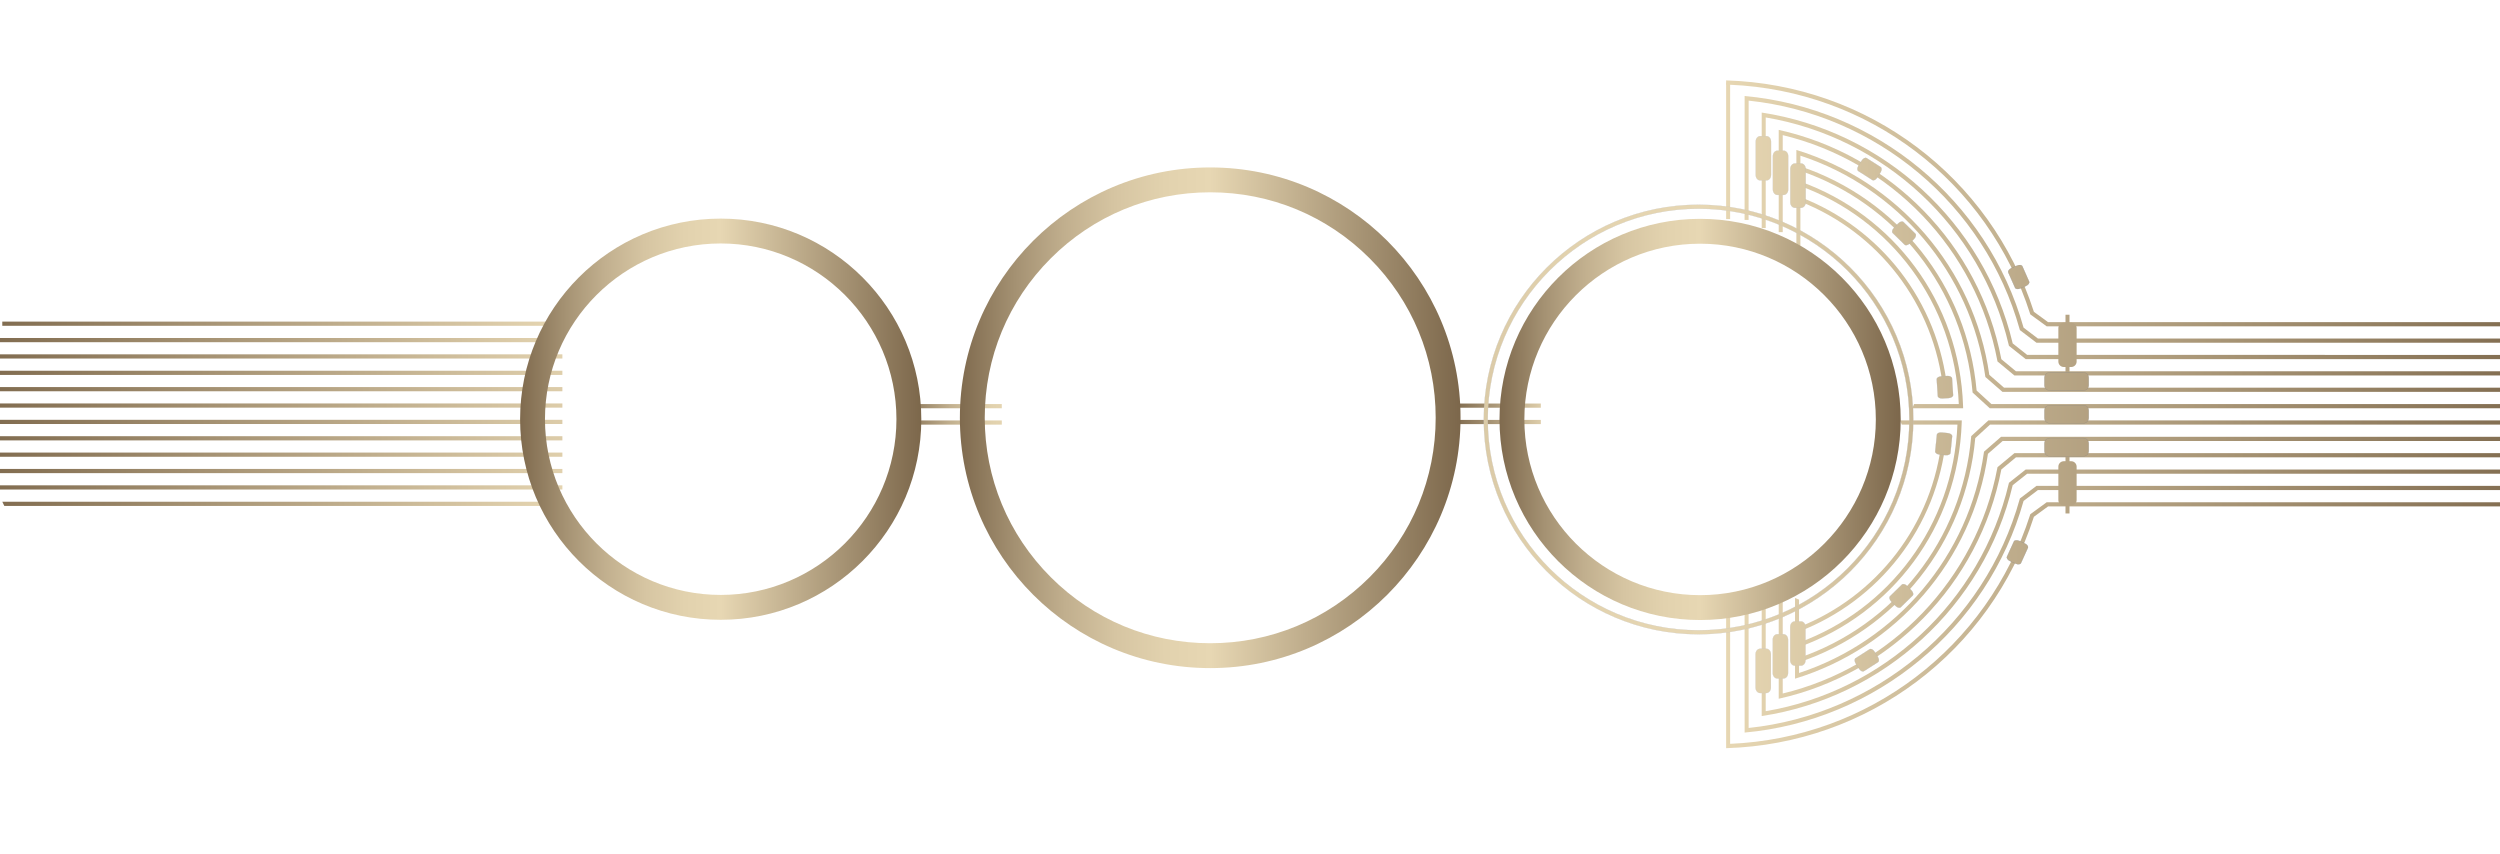 <?xml version="1.0" encoding="UTF-8"?>
<svg id="Vrstva_1" data-name="Vrstva 1" xmlns="http://www.w3.org/2000/svg" xmlns:xlink="http://www.w3.org/1999/xlink" viewBox="0 0 3016 1030">
  <defs>
    <style>
      .cls-1 {
        fill: url(#champagne_gold-9);
      }

      .cls-2 {
        fill: url(#champagne_gold-8);
      }

      .cls-3 {
        fill: url(#champagne_gold-40);
      }

      .cls-3, .cls-4, .cls-5, .cls-6, .cls-7, .cls-8, .cls-9, .cls-10, .cls-11, .cls-12, .cls-13, .cls-14, .cls-15, .cls-16, .cls-17, .cls-18, .cls-19, .cls-20 {
        stroke-miterlimit: 10;
        stroke-width: .25px;
      }

      .cls-3, .cls-7, .cls-8, .cls-10, .cls-11, .cls-18 {
        stroke: #aaa;
      }

      .cls-21 {
        fill: url(#champagne_gold-22);
      }

      .cls-22 {
        fill: url(#champagne_gold-2);
      }

      .cls-23 {
        fill: url(#champagne_gold-43);
      }

      .cls-24 {
        fill: url(#champagne_gold-10);
      }

      .cls-25 {
        fill: url(#champagne_gold-14);
      }

      .cls-4 {
        fill: url(#champagne_gold-37);
      }

      .cls-4, .cls-13, .cls-17 {
        stroke: #c5c3c2;
      }

      .cls-26 {
        fill: url(#champagne_gold-49);
        filter: url(#drop-shadow-2);
      }

      .cls-5 {
        fill: url(#champagne_gold-41);
      }

      .cls-5, .cls-14 {
        stroke: #7f7f80;
      }

      .cls-6 {
        fill: url(#champagne_gold-31);
      }

      .cls-6, .cls-19, .cls-20 {
        stroke: #c4c3c2;
      }

      .cls-27 {
        fill: url(#champagne_gold-23);
      }

      .cls-7 {
        fill: url(#champagne_gold-34);
      }

      .cls-28 {
        fill: url(#champagne_gold-6);
      }

      .cls-29 {
        fill: url(#champagne_gold-7);
      }

      .cls-8 {
        fill: url(#champagne_gold-48);
      }

      .cls-9 {
        fill: url(#champagne_gold-32);
        stroke: #b7b7b7;
      }

      .cls-30 {
        fill: url(#champagne_gold-29);
      }

      .cls-10 {
        fill: url(#champagne_gold-27);
      }

      .cls-31 {
        fill: url(#champagne_gold-28);
      }

      .cls-32 {
        fill: url(#champagne_gold-16);
      }

      .cls-33 {
        fill: url(#champagne_gold-25);
      }

      .cls-34 {
        fill: url(#champagne_gold-19);
      }

      .cls-11 {
        fill: url(#champagne_gold-33);
      }

      .cls-12 {
        fill: url(#champagne_gold-47);
      }

      .cls-12, .cls-15, .cls-16 {
        stroke: #7f7f7f;
      }

      .cls-35 {
        fill: url(#champagne_gold-12);
      }

      .cls-36 {
        fill: url(#champagne_gold-50);
        filter: url(#drop-shadow-3);
      }

      .cls-37 {
        fill: url(#champagne_gold-17);
      }

      .cls-38 {
        fill: url(#champagne_gold-3);
      }

      .cls-13 {
        fill: url(#champagne_gold-35);
      }

      .cls-39 {
        fill: url(#champagne_gold-5);
      }

      .cls-14 {
        fill: url(#champagne_gold-38);
      }

      .cls-15 {
        fill: url(#champagne_gold-46);
      }

      .cls-40 {
        fill: url(#champagne_gold-24);
      }

      .cls-41 {
        fill: url(#champagne_gold);
      }

      .cls-42 {
        fill: url(#champagne_gold-20);
      }

      .cls-43 {
        fill: url(#champagne_gold-26);
      }

      .cls-44 {
        fill: url(#champagne_gold-11);
      }

      .cls-16 {
        fill: url(#champagne_gold-45);
      }

      .cls-45 {
        fill: url(#champagne_gold-21);
      }

      .cls-46 {
        fill: url(#champagne_gold-51);
        filter: url(#drop-shadow-4);
      }

      .cls-47 {
        fill: url(#champagne_gold-13);
      }

      .cls-17 {
        fill: url(#champagne_gold-36);
      }

      .cls-48 {
        fill: url(#champagne_gold-18);
      }

      .cls-18 {
        fill: url(#champagne_gold-39);
      }

      .cls-49 {
        fill: url(#champagne_gold-4);
      }

      .cls-19 {
        fill: url(#champagne_gold-44);
        filter: url(#drop-shadow-1);
      }

      .cls-50 {
        fill: url(#champagne_gold-42);
      }

      .cls-20 {
        fill: url(#champagne_gold-30);
      }

      .cls-51 {
        fill: url(#champagne_gold-15);
      }
    </style>
    <linearGradient id="champagne_gold" data-name="champagne gold" x1="1090.03" y1="491.07" x2="1355.02" y2="486.81" gradientUnits="userSpaceOnUse">
      <stop offset="0" stop-color="#7c674b"/>
      <stop offset="0" stop-color="#7f6a4e"/>
      <stop offset=".11" stop-color="#a49172"/>
      <stop offset=".21" stop-color="#c1af8e"/>
      <stop offset=".31" stop-color="#d6c5a2"/>
      <stop offset=".41" stop-color="#e2d2ae"/>
      <stop offset=".5" stop-color="#e7d7b3"/>
      <stop offset="1" stop-color="#7c674b"/>
    </linearGradient>
    <linearGradient id="champagne_gold-2" data-name="champagne gold" x1="1090.34" y1="510.83" x2="1355.34" y2="506.57" xlink:href="#champagne_gold"/>
    <linearGradient id="champagne_gold-3" data-name="champagne gold" x1="-754.98" y1="1398.74" x2="-519.09" y2="1398.47" gradientTransform="translate(1232.97 1887.88) rotate(-180)" xlink:href="#champagne_gold"/>
    <linearGradient id="champagne_gold-4" data-name="champagne gold" x1="-755.88" y1="1378.97" x2="-518.35" y2="1378.7" gradientTransform="translate(1232.97 1887.88) rotate(-180)" xlink:href="#champagne_gold"/>
    <linearGradient id="champagne_gold-5" data-name="champagne gold" x1="-165.55" y1="1498.54" x2="1270.13" y2="1496.91" gradientTransform="translate(1232.97 1887.88) rotate(-180)" xlink:href="#champagne_gold"/>
    <linearGradient id="champagne_gold-6" data-name="champagne gold" x1="-203.75" y1="1478.83" x2="1272.02" y2="1477.16" gradientTransform="translate(1232.97 1887.88) rotate(-180)" xlink:href="#champagne_gold"/>
    <linearGradient id="champagne_gold-7" data-name="champagne gold" x1="-240.61" y1="1459.15" x2="1273.54" y2="1457.44" gradientTransform="translate(1232.97 1887.88) rotate(-180)" xlink:href="#champagne_gold"/>
    <linearGradient id="champagne_gold-8" data-name="champagne gold" x1="-280.4" y1="1439.44" x2="1276.09" y2="1437.68" gradientTransform="translate(1232.97 1887.88) rotate(-180)" xlink:href="#champagne_gold"/>
    <linearGradient id="champagne_gold-9" data-name="champagne gold" x1="-316.3" y1="1419.76" x2="1275" y2="1417.96" gradientTransform="translate(1232.97 1887.88) rotate(-180)" xlink:href="#champagne_gold"/>
    <linearGradient id="champagne_gold-10" data-name="champagne gold" x1="-317.19" y1="1400" x2="1275.74" y2="1398.19" gradientTransform="translate(1232.97 1887.88) rotate(-180)" xlink:href="#champagne_gold"/>
    <linearGradient id="champagne_gold-11" data-name="champagne gold" x1="-320.93" y1="1360.49" x2="1275.29" y2="1358.68" gradientTransform="translate(1232.97 1887.88) rotate(-180)" xlink:href="#champagne_gold"/>
    <linearGradient id="champagne_gold-12" data-name="champagne gold" x1="-321.82" y1="1380.26" x2="1276.03" y2="1378.45" gradientTransform="translate(1232.97 1887.88) rotate(-180)" xlink:href="#champagne_gold"/>
    <linearGradient id="champagne_gold-13" data-name="champagne gold" x1="-280.02" y1="1340.7" x2="1274.74" y2="1338.94" gradientTransform="translate(1232.97 1887.88) rotate(-180)" xlink:href="#champagne_gold"/>
    <linearGradient id="champagne_gold-14" data-name="champagne gold" x1="-241.67" y1="1320.89" x2="1273.43" y2="1319.17" gradientTransform="translate(1232.97 1887.88) rotate(-180)" xlink:href="#champagne_gold"/>
    <linearGradient id="champagne_gold-15" data-name="champagne gold" x1="-204.67" y1="1301.09" x2="1271.87" y2="1299.42" gradientTransform="translate(1232.97 1887.88) rotate(-180)" xlink:href="#champagne_gold"/>
    <linearGradient id="champagne_gold-16" data-name="champagne gold" x1="-166.52" y1="1281.28" x2="1269.95" y2="1279.65" gradientTransform="translate(1232.97 1887.88) rotate(-180)" xlink:href="#champagne_gold"/>
    <linearGradient id="champagne_gold-17" data-name="champagne gold" x1="1065.16" y1="755.63" x2="3093.02" y2="753.34" xlink:href="#champagne_gold"/>
    <linearGradient id="champagne_gold-18" data-name="champagne gold" x1="1060.32" y1="736.34" x2="3092.65" y2="734.04" xlink:href="#champagne_gold"/>
    <linearGradient id="champagne_gold-19" data-name="champagne gold" x1="1055.61" y1="716.53" x2="3092.33" y2="714.23" xlink:href="#champagne_gold"/>
    <linearGradient id="champagne_gold-20" data-name="champagne gold" x1="1049.09" y1="696.21" x2="3093.41" y2="693.89" xlink:href="#champagne_gold"/>
    <linearGradient id="champagne_gold-21" data-name="champagne gold" x1="1045.26" y1="664.31" x2="3092.12" y2="661.99" xlink:href="#champagne_gold"/>
    <linearGradient id="champagne_gold-22" data-name="champagne gold" x1="1168.34" y1="711.9" x2="2990.38" y2="709.84" xlink:href="#champagne_gold"/>
    <linearGradient id="champagne_gold-23" data-name="champagne gold" x1="1167.65" y1="101.97" x2="2989.69" y2="99.91" xlink:href="#champagne_gold"/>
    <linearGradient id="champagne_gold-24" data-name="champagne gold" x1="1064.45" y1="247.04" x2="3092.42" y2="244.74" xlink:href="#champagne_gold"/>
    <linearGradient id="champagne_gold-25" data-name="champagne gold" x1="1059.66" y1="266.37" x2="3092.09" y2="264.06" xlink:href="#champagne_gold"/>
    <linearGradient id="champagne_gold-26" data-name="champagne gold" x1="1054.97" y1="286.26" x2="3091.83" y2="283.95" xlink:href="#champagne_gold"/>
    <linearGradient id="champagne_gold-27" data-name="champagne gold" x1="1168.14" y1="536.78" x2="2990.18" y2="534.72" xlink:href="#champagne_gold"/>
    <linearGradient id="champagne_gold-28" data-name="champagne gold" x1="1049.98" y1="306.6" x2="3091.68" y2="304.29" xlink:href="#champagne_gold"/>
    <linearGradient id="champagne_gold-29" data-name="champagne gold" x1="1044.53" y1="338.49" x2="3091.55" y2="336.17" xlink:href="#champagne_gold"/>
    <linearGradient id="champagne_gold-30" data-name="champagne gold" x1="1167.75" y1="192.02" x2="2989.79" y2="189.96" xlink:href="#champagne_gold"/>
    <linearGradient id="champagne_gold-31" data-name="champagne gold" x1="1167.77" y1="209.58" x2="2989.81" y2="207.52" xlink:href="#champagne_gold"/>
    <linearGradient id="champagne_gold-32" data-name="champagne gold" x1="1167.79" y1="225.08" x2="2989.83" y2="223.02" xlink:href="#champagne_gold"/>
    <linearGradient id="champagne_gold-33" data-name="champagne gold" x1="1168.35" y1="720.19" x2="2990.39" y2="718.12" xlink:href="#champagne_gold"/>
    <linearGradient id="champagne_gold-34" data-name="champagne gold" x1="1168.44" y1="797.68" x2="2990.48" y2="795.62" xlink:href="#champagne_gold"/>
    <linearGradient id="champagne_gold-35" data-name="champagne gold" x1="1168.45" y1="810.45" x2="2990.49" y2="808.39" xlink:href="#champagne_gold"/>
    <linearGradient id="champagne_gold-36" data-name="champagne gold" x1="1168.43" y1="792.93" x2="2990.47" y2="790.87" xlink:href="#champagne_gold"/>
    <linearGradient id="champagne_gold-37" data-name="champagne gold" x1="1168.41" y1="777.48" x2="2990.45" y2="775.42" xlink:href="#champagne_gold"/>
    <linearGradient id="champagne_gold-38" data-name="champagne gold" x1="1167.31" y1="697.16" x2="2989.35" y2="695.09" gradientTransform="translate(-39.97 134.21) rotate(-3.82)" xlink:href="#champagne_gold"/>
    <linearGradient id="champagne_gold-39" data-name="champagne gold" x1="1167.85" y1="282.8" x2="2989.89" y2="280.73" xlink:href="#champagne_gold"/>
    <linearGradient id="champagne_gold-40" data-name="champagne gold" x1="1167.77" y1="205.21" x2="2989.8" y2="203.14" xlink:href="#champagne_gold"/>
    <linearGradient id="champagne_gold-41" data-name="champagne gold" x1="1163.59" y1="301.44" x2="2985.63" y2="299.38" gradientTransform="translate(33.14 -153.28) rotate(4.44)" xlink:href="#champagne_gold"/>
    <linearGradient id="champagne_gold-42" data-name="champagne gold" x1="1168.01" y1="417.55" x2="2990.05" y2="415.48" xlink:href="#champagne_gold"/>
    <linearGradient id="champagne_gold-43" data-name="champagne gold" x1="1168.2" y1="584.64" x2="2990.23" y2="582.58" xlink:href="#champagne_gold"/>
    <linearGradient id="champagne_gold-44" data-name="champagne gold" x1="1168.1" y1="501.11" x2="2990.14" y2="499.04" xlink:href="#champagne_gold"/>
    <filter id="drop-shadow-1" x="1771" y="228" width="558.37" height="556" filterUnits="userSpaceOnUse">
      <feOffset dx="-21" dy="6"/>
      <feGaussianBlur result="blur" stdDeviation="6"/>
      <feFlood flood-color="#000" flood-opacity=".23"/>
      <feComposite in2="blur" operator="in"/>
      <feComposite in="SourceGraphic"/>
    </filter>
    <linearGradient id="champagne_gold-45" data-name="champagne gold" x1="1168.1" y1="501.21" x2="2990.14" y2="499.15" xlink:href="#champagne_gold"/>
    <linearGradient id="champagne_gold-46" data-name="champagne gold" x1="1168.15" y1="540.98" x2="2990.18" y2="538.92" xlink:href="#champagne_gold"/>
    <linearGradient id="champagne_gold-47" data-name="champagne gold" x1="1168.06" y1="461.7" x2="2990.09" y2="459.64" xlink:href="#champagne_gold"/>
    <linearGradient id="champagne_gold-48" data-name="champagne gold" x1="1168.06" y1="468.45" x2="2990.1" y2="466.39" xlink:href="#champagne_gold"/>
    <linearGradient id="champagne_gold-49" data-name="champagne gold" x1="1830" y1="500.27" x2="2314" y2="499.73" xlink:href="#champagne_gold"/>
    <filter id="drop-shadow-2" x="1791" y="246" width="523" height="520" filterUnits="userSpaceOnUse">
      <feOffset dx="-21" dy="6"/>
      <feGaussianBlur result="blur-2" stdDeviation="6"/>
      <feFlood flood-color="#000" flood-opacity=".23"/>
      <feComposite in2="blur-2" operator="in"/>
      <feComposite in="SourceGraphic"/>
    </filter>
    <linearGradient id="champagne_gold-50" data-name="champagne gold" x1="1179" y1="498.34" x2="1783" y2="497.66" xlink:href="#champagne_gold"/>
    <filter id="drop-shadow-3" x="1140" y="184" width="643" height="640" filterUnits="userSpaceOnUse">
      <feOffset dx="-21" dy="6"/>
      <feGaussianBlur result="blur-3" stdDeviation="6"/>
      <feFlood flood-color="#000" flood-opacity=".23"/>
      <feComposite in2="blur-3" operator="in"/>
      <feComposite in="SourceGraphic"/>
    </filter>
    <linearGradient id="champagne_gold-51" data-name="champagne gold" x1="648.46" y1="500" x2="1132.46" y2="499.45" xlink:href="#champagne_gold"/>
    <filter id="drop-shadow-4" x="609" y="245" width="523.46" height="521" filterUnits="userSpaceOnUse">
      <feOffset dx="-21" dy="6"/>
      <feGaussianBlur result="blur-4" stdDeviation="6"/>
      <feFlood flood-color="#000" flood-opacity=".23"/>
      <feComposite in2="blur-4" operator="in"/>
      <feComposite in="SourceGraphic"/>
    </filter>
  </defs>
  <g>
    <polygon class="cls-41" points="1208.56 487.44 1106.93 487.46 1106.93 492.52 1208.56 492.51 1208.56 487.44"/>
    <rect class="cls-22" x="1106.23" y="507.22" width="102.34" height="5.06"/>
  </g>
  <g>
    <polygon class="cls-38" points="1858.85 486.8 1757.22 486.82 1757.22 491.88 1858.85 491.87 1858.85 486.8"/>
    <rect class="cls-49" x="1756.52" y="506.58" width="102.34" height="5.06"/>
  </g>
  <polygon class="cls-39" points="678.46 393.07 678.46 388.01 2.76 388.01 2.76 393.06 678.46 393.07"/>
  <rect class="cls-28" x="-1.4" y="407.76" width="679.85" height="5.07"/>
  <polygon class="cls-29" points="678.46 432.53 678.46 427.46 -4.73 427.48 -4.73 432.55 678.46 432.53"/>
  <polygon class="cls-2" points="678.46 452.31 678.46 447.24 -7.17 447.23 -8.38 452.29 678.46 452.31"/>
  <g>
    <polygon class="cls-1" points="678.46 466.94 -7.18 466.96 -7.18 472.02 678.46 472.01 678.46 466.94"/>
    <rect class="cls-24" x="-7.88" y="486.72" width="686.34" height="5.06"/>
  </g>
  <g>
    <polygon class="cls-44" points="-8.81 531.29 678.46 531.31 678.46 526.24 -8.81 526.22 -8.81 531.29"/>
    <rect class="cls-35" x="-9.51" y="506.46" width="687.97" height="5.06"/>
  </g>
  <rect class="cls-47" x="-7.17" y="545.98" width="685.63" height="5.06"/>
  <polygon class="cls-25" points="678.46 570.82 678.46 565.75 -4.74 565.73 -4.74 570.8 678.46 570.82"/>
  <rect class="cls-51" x="-1.4" y="585.5" width="679.85" height="5.07"/>
  <polygon class="cls-32" points="678.46 605.26 2.76 605.27 5.18 610.32 678.46 610.32 678.46 605.26"/>
  <path class="cls-37" d="M3036.46,610.96v-5.05h-567.34s-19.76,14.43-19.76,14.43l-.25.79c-51.13,159.97-195.26,269.16-361.88,276.23v-162.05h-4.84v167.3c170.6-5.13,318.74-115.98,371.3-279.16l17.1-12.5h565.69Z"/>
  <path class="cls-48" d="M3040.62,591.21v-5.07h-583.82l-19.99,15.22-.24.82c-42.04,150.93-173.39,259.89-327.01,276.03l-.06-139.94h-4.84l.06,145.51c157.68-14.32,293.17-125.14,336.52-279.43l17.29-13.14h582.1Z"/>
  <path class="cls-34" d="M3043.95,571.48v-5.06h-600.16s-20.21,16.03-20.21,16.03l-.19.86c-33.66,143.03-150.98,250.72-293.24,274.65v-133.41h-4.84v139.3c146.51-22.26,267.99-132.01,302.81-278.51l17.44-13.83,598.4-.02Z"/>
  <path class="cls-42" d="M3046.39,551.74l1.21-5.06h-617.41s-20.41,16.92-20.41,16.92l-.16.9c-25.51,134.83-128.66,240.78-258.94,272.14v-116.99h-4.84v123.31c134.72-29.9,242.03-138.17,268.58-276.62l17.61-14.6h614.37Z"/>
  <path class="cls-45" d="M2294.31,512.24h67.15c-5.04,122.01-82.86,223.32-191.1,263v-13.31c95.9-37.1,166.55-125.2,177.54-233.32l-5.04-.51c-10.72,105.48-79.25,191.56-172.5,228.39v-33.13l-4.84-2v97.39c121.8-37.16,214.33-142.49,232.75-271.29l17.71-15.44,630.41-.02v-5.06h-632.29s-20.57,17.93-20.57,17.93l-.15.94c-17.5,125.02-105.91,227.72-223.01,266.07v-12.9c116.77-39.32,201.15-143.76,212.59-270.44l17.81-16.31h646.33v-5.06h-648.3l-20.71,18.96-.08.98c-10.85,124.5-93.27,227.31-207.64,266.52v-13c111.81-40.19,192.15-144.89,196.25-270.84l.08-2.62h-74.48"/>
  <path class="cls-21" d="M2142.74,718.12l8.03-8.29v-6.38c-2.05,5.07-5.02,10.02-8.03,14.67Z"/>
  <path class="cls-27" d="M2087.23,99.62v2.63c-1.61-.07-3.22-.13-4.84-.18v-2.45h4.84Z"/>
  <path class="cls-40" d="M3034.04,388.65l2.42,5.05h-567.34s-19.76-14.43-19.76-14.43l-.25-.79c-51.13-159.97-195.26-269.16-361.88-276.23v162.05h-4.84V96.99c170.6,5.13,318.74,115.98,371.3,279.16l17.1,12.5h563.26Z"/>
  <path class="cls-33" d="M3040.62,408.4v5.07h-583.82l-19.99-15.22-.24-.82c-42.04-150.93-173.39-259.89-327.01-276.03l-.06,143.94h-4.84l.06-149.51c157.68,14.32,293.17,125.14,336.52,279.43l17.29,13.14h582.1Z"/>
  <path class="cls-43" d="M3043.96,428.17v5.06h-600.16s-20.21-16.03-20.21-16.03l-.19-.86c-33.66-143.03-150.98-250.72-293.24-274.65v133.41h-4.84v-139.3c146.51,22.26,267.99,132.01,302.81,278.51l17.44,13.83,598.4.02Z"/>
  <path class="cls-10" d="M2334.63,544.55l2.02-20.06c.18-1.8,2.78-3.02,5.82-2.72l7.43.75c3.03.3,5.34,2.02,5.16,3.82l-2.02,20.06c-.18,1.81-2.79,3.02-5.82,2.72l-7.43-.75c-3.04-.31-5.34-2.01-5.16-3.82Z"/>
  <path class="cls-31" d="M3046.39,447.92v5.06h-616.2s-20.41-16.92-20.41-16.92l-.16-.9c-25.51-134.83-128.66-240.78-258.94-272.14v116.99h-4.84v-123.31c134.72,29.9,242.03,138.17,268.58,276.62l17.61,14.6h614.37Z"/>
  <path class="cls-30" d="M2309.11,487.44h53.98c-5.04-122.01-82.86-223.32-191.1-263v13.31c95.9,37.1,166.55,125.2,177.54,233.32l-5.04.51c-10.72-105.48-79.25-191.56-172.5-228.39v60.55h-4.84v-122.82c121.8,37.16,214.33,142.49,232.75,271.29l17.71,15.44,630.41.02v5.06h-632.29s-20.57-17.93-20.57-17.93l-.15-.94c-17.5-125.02-105.91-227.72-223.01-266.07v12.9c116.77,39.32,201.15,143.76,212.59,270.44l17.81,16.31h646.33v5.06h-648.3l-20.71-18.96-.08-.98c-10.85-124.5-93.27-227.31-207.64-266.52v13c111.81,40.19,192.15,144.89,196.25,270.84l.08,2.62h-61.31"/>
  <path class="cls-20" d="M2118.08,211.09v-40.32c0-3.62,2.47-6.57,5.52-6.57h7.46c3.05,0,5.52,2.94,5.52,6.57v40.32c0,3.63-2.47,6.57-5.52,6.57h-7.46c-3.05,0-5.52-2.94-5.52-6.57Z"/>
  <path class="cls-6" d="M2138.8,228.63v-40.32c0-3.62,2.47-6.57,5.52-6.57h7.46c3.05,0,5.52,2.94,5.52,6.57v40.32c0,3.63-2.47,6.57-5.52,6.57h-7.46c-3.05,0-5.52-2.94-5.52-6.57Z"/>
  <path class="cls-9" d="M2159.87,244.11v-40.32c0-3.62,2.47-6.57,5.52-6.57h7.46c3.05,0,5.52,2.94,5.52,6.57v40.32c0,3.63-2.47,6.57-5.52,6.57h-7.46c-3.05,0-5.52-2.94-5.52-6.57Z"/>
  <path class="cls-11" d="M2280.08,719.36l14.4-14.11c1.29-1.27,4.07-.54,6.21,1.64l5.22,5.33c2.13,2.18,2.81,4.97,1.52,6.24l-14.4,14.11c-1.3,1.27-4.08.53-6.21-1.64l-5.22-5.33c-2.14-2.18-2.81-4.97-1.52-6.24Z"/>
  <path class="cls-7" d="M2238.61,794.08l17-10.84c1.53-.97,4.1.31,5.74,2.89l4.01,6.29c1.64,2.57,1.73,5.44.2,6.42l-17,10.84c-1.53.98-4.1-.32-5.74-2.89l-4.01-6.29c-1.64-2.57-1.73-5.44-.2-6.42Z"/>
  <path class="cls-13" d="M2117.91,789.2v40.32c0,3.62,2.47,6.57,5.52,6.57h7.46c3.05,0,5.52-2.94,5.52-6.57v-40.32c0-3.63-2.47-6.57-5.52-6.57h-7.46c-3.05,0-5.52,2.94-5.52,6.57Z"/>
  <path class="cls-17" d="M2138.63,771.66v40.32c0,3.62,2.47,6.57,5.52,6.57h7.46c3.05,0,5.52-2.94,5.52-6.57v-40.32c0-3.63-2.47-6.57-5.52-6.57h-7.46c-3.05,0-5.52,2.94-5.52,6.57Z"/>
  <path class="cls-4" d="M2159.7,756.19v40.32c0,3.62,2.47,6.57,5.52,6.57h7.46c3.05,0,5.52-2.94,5.52-6.57v-40.32c0-3.63-2.47-6.57-5.52-6.57h-7.46c-3.05,0-5.52,2.94-5.52,6.57Z"/>
  <path class="cls-14" d="M2446.42,660.92l-8.35,18.35c-.75,1.65-3.6,1.97-6.38.7l-6.79-3.09c-2.77-1.26-4.41-3.62-3.66-5.27l8.35-18.35c.75-1.65,3.61-1.97,6.38-.7l6.79,3.09c2.78,1.26,4.42,3.62,3.66,5.27Z"/>
  <path class="cls-18" d="M2283.35,281.07l14.4,14.11c1.29,1.27,4.07.54,6.21-1.64l5.22-5.33c2.13-2.18,2.81-4.97,1.52-6.24l-14.4-14.11c-1.3-1.27-4.08-.53-6.21,1.64l-5.22,5.33c-2.14,2.18-2.81,4.97-1.52,6.24Z"/>
  <path class="cls-3" d="M2241.88,206.35l17,10.84c1.53.97,4.1-.31,5.74-2.89l4.01-6.29c1.64-2.57,1.73-5.44.2-6.42l-17-10.84c-1.53-.98-4.1.32-5.74,2.89l-4.01,6.29c-1.64,2.57-1.73,5.44-.2,6.42Z"/>
  <path class="cls-5" d="M2447.91,339.67l-8.15-18.44c-.73-1.66-3.58-2.01-6.38-.77l-6.83,3.02c-2.79,1.23-4.45,3.58-3.72,5.23l8.15,18.44c.73,1.66,3.59,2,6.38.77l6.83-3.02c2.79-1.23,4.45-3.57,3.72-5.23Z"/>
  <path class="cls-50" d="M2505.24,395.87v40.33c0,3.63-2.95,6.56-6.57,6.56h-2.02v9.6h-4.84v-9.6h-2.03c-3.63,0-6.58-2.93-6.58-6.56v-40.33c0-3.62,2.94-6.56,6.58-6.56h2.03v-9.59h4.84v9.59h2.02c3.62,0,6.57,2.94,6.57,6.56Z"/>
  <path class="cls-23" d="M2505.24,562.97v40.33c0,3.63-2.95,6.56-6.57,6.56h-2.02v9.6h-4.84v-9.6h-2.03c-3.63,0-6.58-2.93-6.58-6.56v-40.33c0-3.62,2.94-6.56,6.58-6.56h2.03v-9.59h4.84v9.59h2.02c3.62,0,6.57,2.94,6.57,6.56Z"/>
  <path class="cls-19" d="M2070.12,240.96c-142.88,0-259.12,116.24-259.12,259.12s116.24,259.12,259.12,259.12,259.12-116.24,259.12-259.12-116.24-259.12-259.12-259.12ZM2070.12,754.36c-140.21,0-254.28-114.07-254.28-254.28s114.07-254.28,254.28-254.28,254.28,114.07,254.28,254.28-114.07,254.28-254.28,254.28Z"/>
  <path class="cls-16" d="M2513.29,510.73h-40.33c-3.64,0-6.58-2.94-6.58-6.56v-8.9c0-3.63,2.94-6.58,6.58-6.58h40.33c3.62,0,6.56,2.94,6.56,6.58v8.9c0,3.62-2.94,6.56-6.56,6.56Z"/>
  <path class="cls-15" d="M2513.29,550.5h-40.33c-3.64,0-6.58-2.94-6.58-6.56v-8.9c0-3.63,2.94-6.58,6.58-6.58h40.33c3.62,0,6.56,2.94,6.56,6.58v8.9c0,3.62-2.94,6.56-6.56,6.56Z"/>
  <path class="cls-12" d="M2513.29,471.22h-40.33c-3.64,0-6.58-2.94-6.58-6.57v-8.9c0-3.62,2.94-6.57,6.58-6.57h40.33c3.62,0,6.56,2.94,6.56,6.57v8.9c0,3.63-2.94,6.57-6.56,6.57Z"/>
  <path class="cls-8" d="M2337.75,477.78l-1.3-20.12c-.12-1.81,2.25-3.44,5.29-3.63l7.45-.48c3.04-.2,5.6,1.11,5.72,2.92l1.3,20.12c.12,1.81-2.26,3.44-5.29,3.63l-7.45.48c-3.05.2-5.6-1.11-5.72-2.92Z"/>
  <path class="cls-26" d="M2072,258c-133.65,0-242,108.35-242,242s108.35,242,242,242,242-108.35,242-242-108.35-242-242-242ZM2072,712c-116.9,0-212-95.1-212-212s95.1-212,212-212,212,95.1,212,212-95.1,212-212,212Z"/>
  <path class="cls-36" d="M1481,196c-166.79,0-302,135.21-302,302s135.21,302,302,302,302-135.21,302-302-135.21-302-302-302ZM1673.33,690.33c-51.37,51.37-119.68,79.67-192.33,79.67s-140.96-28.29-192.33-79.67-79.67-119.68-79.67-192.33,28.29-140.96,79.67-192.33,119.68-79.67,192.33-79.67,140.96,28.29,192.33,79.67,79.67,119.68,79.67,192.33-28.29,140.96-79.67,192.33Z"/>
  <path class="cls-46" d="M890.46,257.72c-133.65,0-242,108.35-242,242s108.35,242,242,242,242-108.35,242-242-108.35-242-242-242ZM890.46,711.72c-116.9,0-212-95.1-212-212s95.1-212,212-212,212,95.1,212,212-95.1,212-212,212Z"/>
</svg>